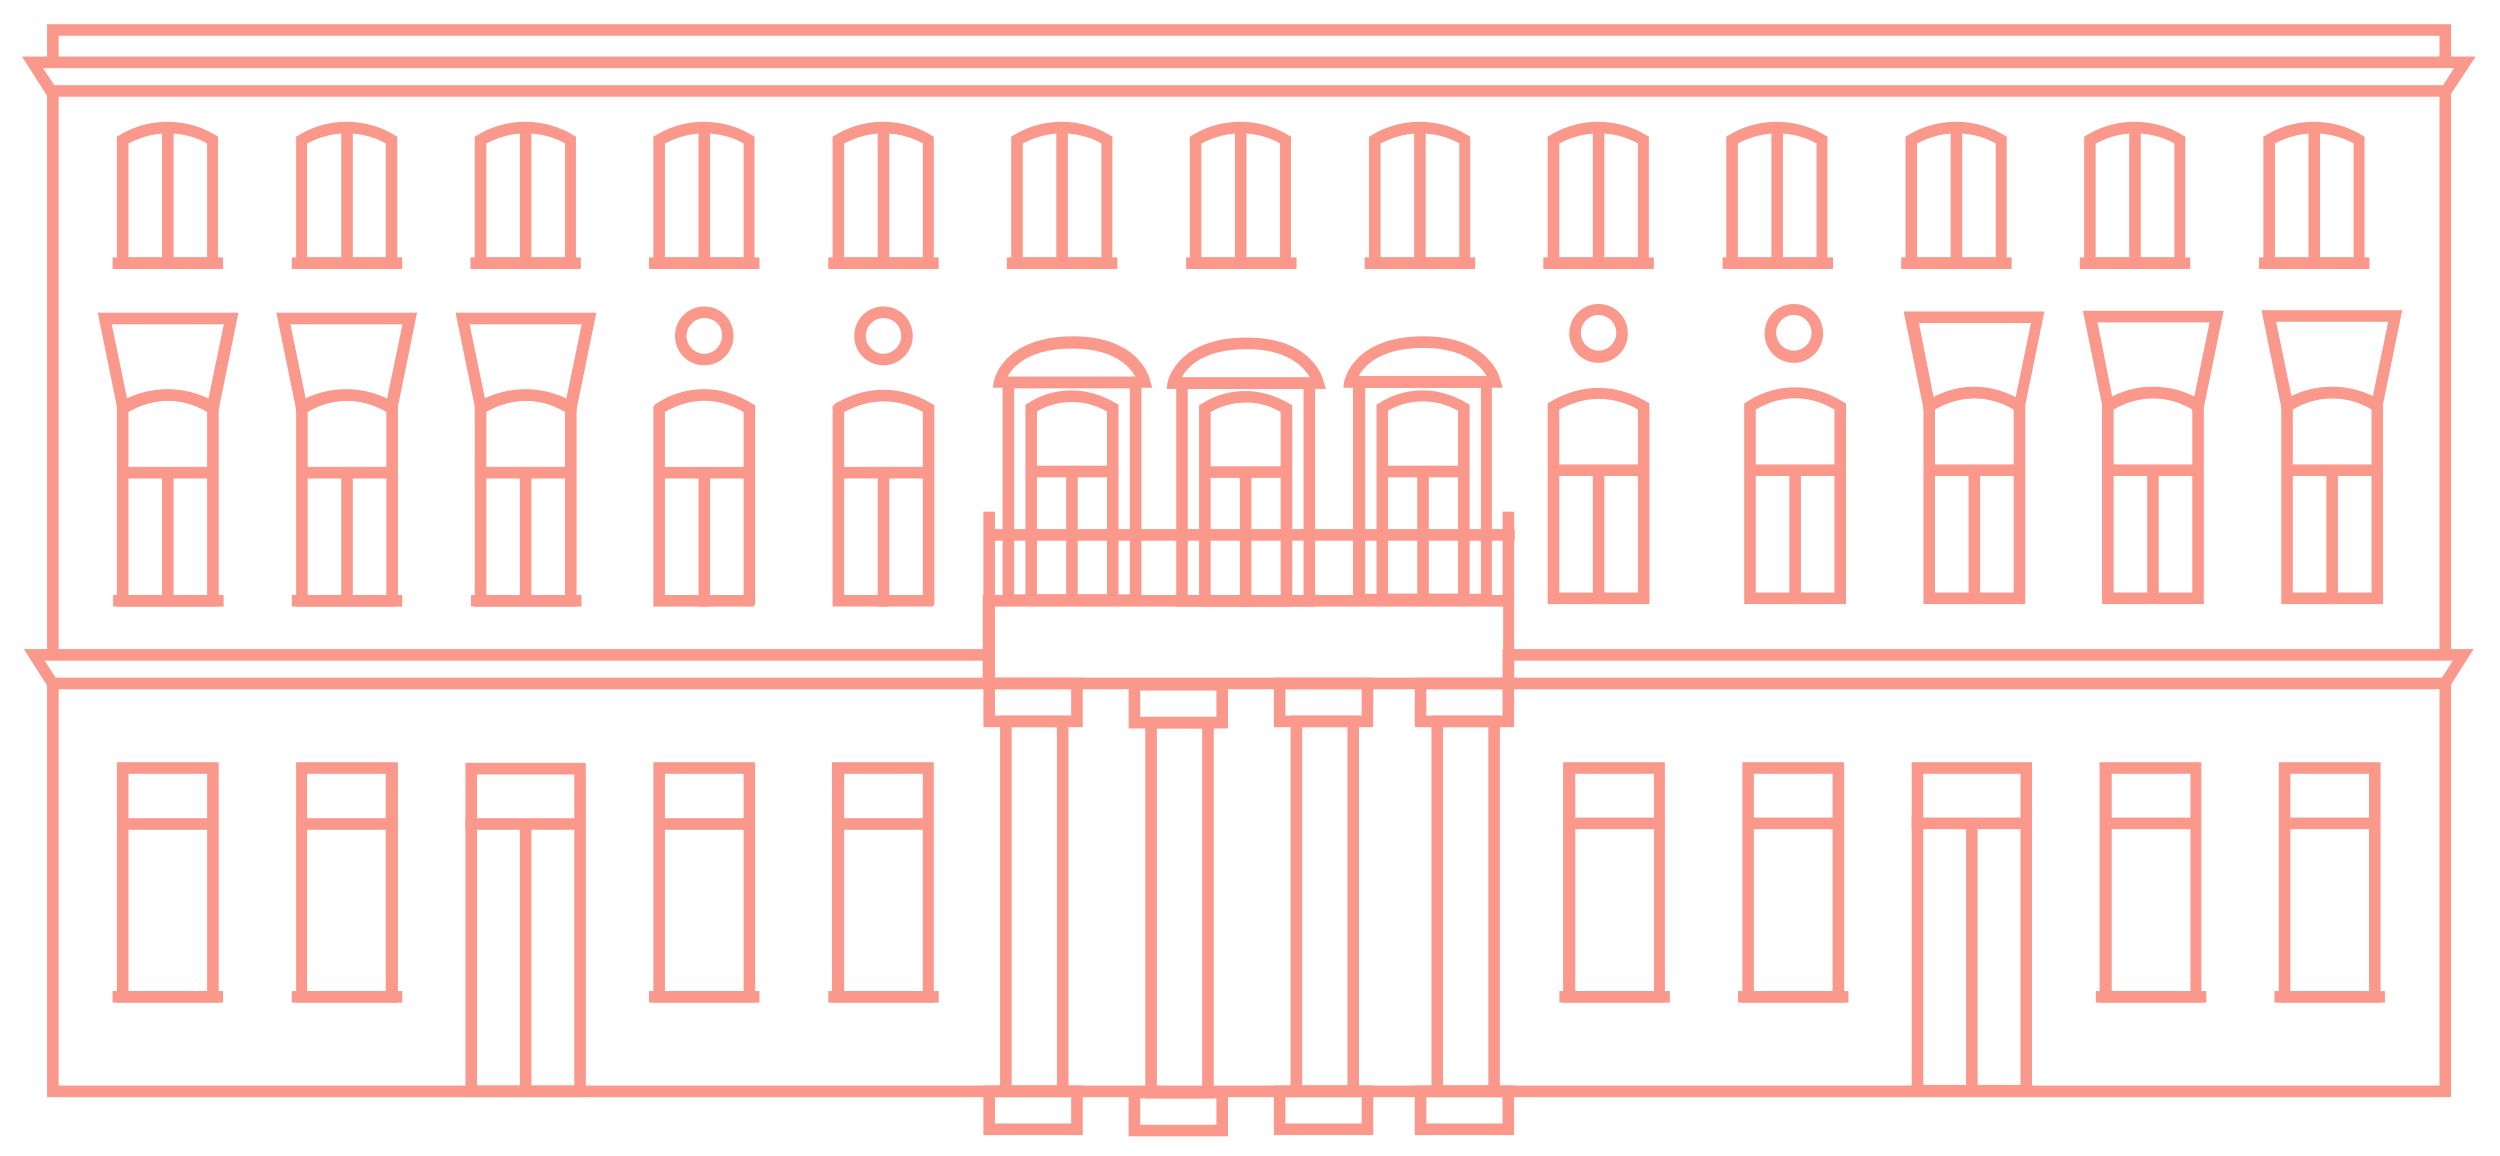 <?xml version="1.0" encoding="UTF-8"?> <svg xmlns="http://www.w3.org/2000/svg" width="93" height="43" viewBox="0 0 93 43" fill="none"> <path d="M68.502 37.248H68.552V37.198V28.455V28.405H68.502H64.915H64.865V28.455V37.198V37.248H64.915H68.502ZM68.222 36.917H65.195V28.736H68.222V36.917Z" fill="#FA988C" stroke="#FA988C" stroke-width="0.1"></path> <path d="M91.079 40.764H91.129V40.714V25.379V25.329H91.079H90.85H90.8V25.379V40.432H2.131V25.425V25.375H2.081H1.851H1.801V25.425V40.714V40.764H1.851H91.079Z" fill="#FA988C" stroke="#FA988C" stroke-width="0.1"></path> <path d="M91.079 2.368H91.129V2.318V1V0.95H91.079H1.851H1.801V1V2.318V2.368H1.851H2.081H2.131V2.318V1.281H90.8V2.318V2.368H90.85H91.079Z" fill="#FA988C" stroke="#FA988C" stroke-width="0.1"></path> <path d="M90.85 3.333H90.8V3.383V24.362V24.412H90.85H91.079H91.129V24.362V3.383V3.333H91.079H90.85Z" fill="#FA988C" stroke="#FA988C" stroke-width="0.1"></path> <path d="M1.851 3.333H1.801V3.383V24.385V24.435H1.851H2.081H2.131V24.385V3.383V3.333H2.081H1.851Z" fill="#FA988C" stroke="#FA988C" stroke-width="0.1"></path> <path d="M39.648 40.764H39.698V40.714V26.72V26.67H39.648H37.303H37.253V26.72V40.714V40.764H37.303H39.648ZM39.368 40.432H37.583V27.002H39.368V40.432Z" fill="#FA988C" stroke="#FA988C" stroke-width="0.1"></path> <path d="M40.177 27.001H40.227V26.951V25.309V25.259H40.177H36.682H36.632V25.309V26.951V27.001H36.682H40.177ZM39.897 26.67H36.962V25.59H39.897V26.67Z" fill="#FA988C" stroke="#FA988C" stroke-width="0.1"></path> <path d="M40.177 42.175H40.227V42.125V40.482V40.432H40.177H36.682H36.632V40.482V42.125V42.175H36.682H40.177ZM39.897 41.843H36.962V40.764H39.897V41.843Z" fill="#FA988C" stroke="#FA988C" stroke-width="0.1"></path> <path d="M45.051 40.81H45.101V40.76V26.767V26.717H45.051H42.706H42.656V26.767V40.76V40.81H42.706H45.051ZM44.771 40.479H42.986V27.048H44.771V40.479Z" fill="#FA988C" stroke="#FA988C" stroke-width="0.1"></path> <path d="M45.58 27.048H45.63V26.998V25.355V25.305H45.58H42.086H42.036V25.355V26.998V27.048H42.086H45.58ZM45.3 26.716H42.366V25.637H45.3V26.716Z" fill="#FA988C" stroke="#FA988C" stroke-width="0.1"></path> <path d="M45.58 42.221H45.63V42.171V40.529V40.479H45.58H42.085H42.035V40.529V42.171V42.221H42.085H45.58ZM45.3 41.89H42.365V40.81H45.3V41.89Z" fill="#FA988C" stroke="#FA988C" stroke-width="0.1"></path> <path d="M50.454 40.764H50.504V40.714V26.72V26.67H50.454H48.109H48.059V26.72V40.714V40.764H48.109H50.454ZM50.174 40.432H48.389V27.002H50.174V40.432Z" fill="#FA988C" stroke="#FA988C" stroke-width="0.1"></path> <path d="M50.983 27.001H51.033V26.951V25.309V25.259H50.983H47.488H47.438V25.309V26.951V27.001H47.488H50.983ZM50.703 26.67H47.768V25.59H50.703V26.67Z" fill="#FA988C" stroke="#FA988C" stroke-width="0.1"></path> <path d="M50.983 42.175H51.033V42.125V40.482V40.432H50.983H47.488H47.438V40.482V42.125V42.175H47.488H50.983ZM50.703 41.843H47.768V40.764H50.703V41.843Z" fill="#FA988C" stroke="#FA988C" stroke-width="0.1"></path> <path d="M56.224 25.591H56.274V25.541V22.233V22.183H56.224H36.659H36.609V22.233V25.541V25.591H36.659H56.224ZM55.967 25.259H36.962V22.515H55.967V25.259Z" fill="#FA988C" stroke="#FA988C" stroke-width="0.1"></path> <path d="M36.682 19.084H36.632V19.134V22.349V22.399H36.682H36.912H36.962V22.349V19.134V19.084H36.912H36.682Z" fill="#FA988C" stroke="#FA988C" stroke-width="0.1"></path> <path d="M55.995 19.084H55.945V19.134V22.349V22.399H55.995H56.225H56.275V22.349V19.134V19.084H56.225H55.995Z" fill="#FA988C" stroke="#FA988C" stroke-width="0.1"></path> <path d="M36.912 19.732H36.862V19.782V20.013V20.063H36.912H56.247H56.297V20.013V19.782V19.732H56.247H36.912Z" fill="#FA988C" stroke="#FA988C" stroke-width="0.1"></path> <path d="M34.636 37.248H34.686V37.198V28.455V28.405H34.636H31.049H30.999V28.455V37.198V37.248H31.049H34.636ZM34.379 36.917H31.352V28.736H34.379V36.917Z" fill="#FA988C" stroke="#FA988C" stroke-width="0.1"></path> <path d="M31.827 12.496C31.827 13.078 32.286 13.54 32.866 13.54C33.422 13.54 33.904 13.079 33.904 12.496C33.904 11.913 33.445 11.451 32.866 11.451C32.286 11.451 31.827 11.913 31.827 12.496ZM32.157 12.496C32.157 12.107 32.48 11.782 32.866 11.782C33.252 11.782 33.574 12.084 33.574 12.496C33.574 12.885 33.252 13.209 32.866 13.209C32.48 13.209 32.157 12.885 32.157 12.496Z" fill="#FA988C" stroke="#FA988C" stroke-width="0.1"></path> <path d="M42.361 22.492H42.411V22.442V14.115V14.065H42.361H37.395H37.345V14.115V22.442V22.492H37.395H42.361ZM42.081 22.16H37.675V14.396H42.081V22.16Z" fill="#FA988C" stroke="#FA988C" stroke-width="0.1"></path> <path d="M42.729 14.373H42.799L42.777 14.307L42.733 14.174C42.732 14.165 42.73 14.155 42.727 14.144C42.724 14.128 42.718 14.107 42.711 14.082C42.695 14.032 42.671 13.965 42.634 13.888C42.56 13.732 42.436 13.533 42.236 13.336C41.834 12.941 41.131 12.561 39.924 12.561C38.661 12.561 37.94 12.941 37.533 13.336C37.33 13.533 37.206 13.732 37.131 13.887C37.094 13.965 37.069 14.031 37.052 14.081C37.044 14.106 37.038 14.126 37.034 14.141L37.028 14.16L37.027 14.166L37.026 14.168L37.026 14.168C37.026 14.168 37.026 14.168 37.026 14.168L37.026 14.168L37.024 14.176L37.001 14.315L36.992 14.373H37.05H42.729ZM42.327 14.065H37.401C37.481 13.884 37.651 13.622 37.987 13.393C38.368 13.134 38.967 12.916 39.901 12.916C40.789 12.916 41.365 13.139 41.738 13.401C42.063 13.63 42.236 13.89 42.327 14.065Z" fill="#FA988C" stroke="#FA988C" stroke-width="0.1"></path> <path d="M41.51 22.468H41.56V22.418V15.109V15.078L41.533 15.065L41.488 15.042C41.209 14.878 40.626 14.573 39.855 14.573C39.132 14.573 38.594 14.831 38.267 15.043L38.223 15.065L38.196 15.078V15.109V22.418V22.468H38.246H41.51ZM41.23 15.277V22.16H38.526V15.276C38.82 15.098 39.284 14.905 39.855 14.905H39.878C40.491 14.905 40.955 15.118 41.23 15.277Z" fill="#FA988C" stroke="#FA988C" stroke-width="0.1"></path> <path d="M38.36 17.373H38.31V17.423V17.654V17.704H38.36H41.395H41.445V17.654V17.423V17.373H41.395H38.36Z" fill="#FA988C" stroke="#FA988C" stroke-width="0.1"></path> <path d="M39.763 17.512H39.712V17.561V22.442V22.492H39.763H39.992H40.042V22.442V17.561V17.512H39.992H39.763Z" fill="#FA988C" stroke="#FA988C" stroke-width="0.1"></path> <path d="M48.822 22.515H48.871V22.465V14.138V14.088H48.822H43.855H43.806V14.138V22.465V22.515H43.855H48.822ZM48.542 22.183H44.135V14.419H48.542V22.183Z" fill="#FA988C" stroke="#FA988C" stroke-width="0.1"></path> <path d="M49.19 14.419H49.259L49.237 14.353L49.193 14.22C49.192 14.211 49.19 14.201 49.188 14.19C49.184 14.174 49.179 14.153 49.171 14.128C49.155 14.078 49.131 14.011 49.094 13.934C49.02 13.778 48.896 13.579 48.696 13.382C48.294 12.987 47.592 12.607 46.385 12.607C45.121 12.607 44.401 12.987 43.993 13.382C43.79 13.579 43.666 13.778 43.591 13.933C43.554 14.011 43.529 14.077 43.513 14.127C43.504 14.152 43.498 14.172 43.494 14.187L43.489 14.206L43.487 14.212L43.486 14.214L43.486 14.214C43.486 14.214 43.486 14.214 43.486 14.214L43.486 14.214L43.484 14.222L43.461 14.361L43.452 14.419H43.511H49.19ZM48.81 14.088H43.884C43.965 13.907 44.134 13.644 44.47 13.416C44.851 13.156 45.45 12.938 46.385 12.938C47.273 12.938 47.848 13.162 48.221 13.424C48.546 13.652 48.719 13.913 48.81 14.088Z" fill="#FA988C" stroke="#FA988C" stroke-width="0.1"></path> <path d="M47.971 22.514H48.02V22.464V15.132V15.101L47.993 15.088L47.949 15.065C47.669 14.902 47.086 14.597 46.338 14.597H46.315C45.592 14.597 45.054 14.854 44.727 15.066L44.683 15.088L44.656 15.101V15.132V22.464V22.514H44.706H47.971ZM46.315 14.928L46.317 14.928C46.95 14.906 47.414 15.139 47.691 15.3V22.183H44.986V15.299C45.28 15.121 45.745 14.928 46.315 14.928Z" fill="#FA988C" stroke="#FA988C" stroke-width="0.1"></path> <path d="M44.82 17.396H44.77V17.446V17.677V17.727H44.82H47.855H47.905V17.677V17.446V17.396H47.855H44.82Z" fill="#FA988C" stroke="#FA988C" stroke-width="0.1"></path> <path d="M46.223 17.534H46.173V17.584V22.465V22.515H46.223H46.453H46.503V22.465V17.584V17.534H46.453H46.223Z" fill="#FA988C" stroke="#FA988C" stroke-width="0.1"></path> <path d="M55.398 22.469H55.448V22.419V14.092V14.043H55.398H50.432H50.382V14.092V22.419V22.469H50.432H55.398ZM55.141 22.138H50.735V14.374H55.141V22.138Z" fill="#FA988C" stroke="#FA988C" stroke-width="0.1"></path> <path d="M55.765 14.373H55.834L55.813 14.307L55.769 14.174C55.768 14.165 55.766 14.155 55.763 14.144C55.76 14.128 55.754 14.107 55.747 14.082C55.731 14.032 55.706 13.965 55.67 13.888C55.596 13.732 55.472 13.533 55.272 13.336C54.87 12.941 54.167 12.561 52.96 12.561C51.697 12.561 50.976 12.941 50.569 13.336C50.366 13.533 50.242 13.732 50.167 13.887C50.13 13.965 50.105 14.031 50.088 14.081C50.08 14.106 50.074 14.126 50.07 14.141L50.064 14.16L50.063 14.166L50.062 14.168L50.062 14.168C50.062 14.168 50.062 14.168 50.062 14.168L50.061 14.168L50.06 14.176L50.037 14.315L50.028 14.373H50.086H55.765ZM55.386 14.042H50.461C50.542 13.868 50.707 13.607 51.037 13.378C51.416 13.116 52.014 12.893 52.96 12.893C53.848 12.893 54.424 13.116 54.797 13.378C55.122 13.607 55.295 13.867 55.386 14.042Z" fill="#FA988C" stroke="#FA988C" stroke-width="0.1"></path> <path d="M54.57 22.468H54.62V22.418V15.109V15.078L54.593 15.065L54.548 15.042C54.269 14.879 53.686 14.573 52.938 14.573H52.915C52.192 14.573 51.654 14.831 51.327 15.043L51.283 15.065L51.256 15.078V15.109V22.418V22.468H51.306H54.57ZM54.291 15.254V22.137H51.586V15.252C51.839 15.095 52.303 14.882 52.915 14.882H52.938C53.551 14.882 54.015 15.095 54.291 15.254Z" fill="#FA988C" stroke="#FA988C" stroke-width="0.1"></path> <path d="M51.42 17.373H51.37V17.423V17.654V17.704H51.42H54.455H54.505V17.654V17.423V17.373H54.455H51.42Z" fill="#FA988C" stroke="#FA988C" stroke-width="0.1"></path> <path d="M52.823 17.488H52.773V17.538V22.418V22.468H52.823H53.053H53.103V22.418V17.538V17.488H53.053H52.823Z" fill="#FA988C" stroke="#FA988C" stroke-width="0.1"></path> <path d="M31.096 30.487H31.046V30.537V30.768V30.818H31.096H34.544H34.594V30.768V30.537V30.487H34.544H31.096Z" fill="#FA988C" stroke="#FA988C" stroke-width="0.1"></path> <path d="M55.696 40.764H55.746V40.714V26.72V26.67H55.696H53.351H53.301V26.72V40.714V40.764H53.351H55.696ZM55.416 40.432H53.63V27.002H55.416V40.432Z" fill="#FA988C" stroke="#FA988C" stroke-width="0.1"></path> <path d="M56.224 27.001H56.274V26.951V25.309V25.259H56.224H52.73H52.68V25.309V26.951V27.001H52.73H56.224ZM55.944 26.67H53.01V25.59H55.944V26.67Z" fill="#FA988C" stroke="#FA988C" stroke-width="0.1"></path> <path d="M56.224 42.175H56.274V42.125V40.482V40.432H56.224H52.73H52.68V40.482V42.125V42.175H52.73H56.224ZM55.944 41.843H53.01V40.764H55.944V41.843Z" fill="#FA988C" stroke="#FA988C" stroke-width="0.1"></path> <path d="M31.023 22.464V22.514H31.073H34.659V22.464H34.709V15.132V15.101L34.682 15.087L34.638 15.065C34.334 14.877 33.705 14.55 32.866 14.55C32.025 14.55 31.395 14.879 31.092 15.066L31.092 15.065L31.083 15.073L31.037 15.12L31.023 15.134V15.155V22.464ZM34.38 15.299V22.183H31.353V15.3C31.655 15.138 32.186 14.881 32.866 14.881C33.548 14.881 34.081 15.118 34.38 15.299Z" fill="#FA988C" stroke="#FA988C" stroke-width="0.1"></path> <path d="M31.187 17.418H31.137V17.468V17.699V17.749H31.187H34.544H34.594V17.699V17.468V17.418H34.544H31.187Z" fill="#FA988C" stroke="#FA988C" stroke-width="0.1"></path> <path d="M32.751 17.533H32.701V17.583V22.464V22.514H32.751H32.981H33.031V22.464V17.583V17.533H32.981H32.751Z" fill="#FA988C" stroke="#FA988C" stroke-width="0.1"></path> <path d="M27.991 37.248H28.041V37.198V28.455V28.405H27.991H24.405H24.355V28.455V37.198V37.248H24.405H27.991ZM27.712 36.917H24.685V28.736H27.712V36.917Z" fill="#FA988C" stroke="#FA988C" stroke-width="0.1"></path> <path d="M24.428 30.487H24.378V30.537V30.768V30.818H24.428H27.876H27.926V30.768V30.537V30.487H27.876H24.428Z" fill="#FA988C" stroke="#FA988C" stroke-width="0.1"></path> <path d="M26.907 12.493L26.907 12.493V12.496C26.907 12.885 26.584 13.209 26.198 13.209C25.812 13.209 25.489 12.885 25.489 12.496C25.489 12.107 25.812 11.783 26.198 11.783C26.61 11.783 26.928 12.085 26.907 12.493ZM25.16 12.496C25.16 13.078 25.618 13.54 26.198 13.54C26.778 13.54 27.237 13.078 27.237 12.496C27.237 11.913 26.778 11.451 26.198 11.451C25.618 11.451 25.16 11.913 25.16 12.496Z" fill="#FA988C" stroke="#FA988C" stroke-width="0.1"></path> <path d="M24.355 22.465V22.515H24.405H27.991V22.465H28.041V15.133V15.102L28.014 15.088L27.97 15.066C27.668 14.879 27.038 14.527 26.198 14.527C25.357 14.527 24.727 14.856 24.422 15.068L24.422 15.068L24.415 15.074L24.369 15.12L24.355 15.135V15.156V22.465ZM27.712 15.299V22.183H24.685V15.299C24.984 15.117 25.517 14.859 26.198 14.859C26.88 14.859 27.412 15.117 27.712 15.299Z" fill="#FA988C" stroke="#FA988C" stroke-width="0.1"></path> <path d="M24.52 17.419H24.47V17.469V17.7V17.75H24.52H27.877H27.927V17.7V17.469V17.419H27.877H24.52Z" fill="#FA988C" stroke="#FA988C" stroke-width="0.1"></path> <path d="M26.084 17.535H26.034V17.584V22.465V22.515H26.084H26.313H26.363V22.465V17.584V17.535H26.313H26.084Z" fill="#FA988C" stroke="#FA988C" stroke-width="0.1"></path> <path d="M21.692 40.764H21.742V40.714V28.478V28.428H21.692H17.416H17.366V28.478V40.714V40.764H17.416H21.692ZM21.412 40.433H17.696V28.76H21.412V40.433Z" fill="#FA988C" stroke="#FA988C" stroke-width="0.1"></path> <path d="M17.416 30.487H17.366V30.537V30.768V30.818H17.416H21.669H21.719V30.768V30.537V30.487H21.669H17.416Z" fill="#FA988C" stroke="#FA988C" stroke-width="0.1"></path> <path d="M11.066 37.198V37.248H11.116H14.679H14.702H14.752V37.198V28.455V28.405H14.702H11.116H11.066V28.455V37.198ZM14.399 36.917H11.373V28.736H14.399V36.917Z" fill="#FA988C" stroke="#FA988C" stroke-width="0.1"></path> <path d="M11.139 30.487H11.089V30.537V30.768V30.818H11.139H14.587H14.637V30.768V30.537V30.487H14.587H11.139Z" fill="#FA988C" stroke="#FA988C" stroke-width="0.1"></path> <path d="M8.035 37.248H8.085V37.198V28.455V28.405H8.035H4.449H4.399V28.455V37.198V37.248H4.449H8.035ZM7.755 36.917H4.729V28.736H7.755V36.917Z" fill="#FA988C" stroke="#FA988C" stroke-width="0.1"></path> <path d="M4.472 30.487H4.422V30.537V30.768V30.818H4.472H7.92H7.97V30.768V30.537V30.487H7.92H4.472Z" fill="#FA988C" stroke="#FA988C" stroke-width="0.1"></path> <path d="M4.399 9.905V9.955H4.449H7.962H8.012H8.035V9.905H8.062V5.14V5.109L8.035 5.095L7.991 5.073C7.617 4.838 7.01 4.581 6.219 4.581C5.45 4.581 4.844 4.838 4.47 5.073L4.426 5.095L4.399 5.109V5.14V9.905ZM7.755 5.307V9.623H4.729V5.309C5.07 5.128 5.581 4.912 6.242 4.912C6.905 4.912 7.417 5.108 7.755 5.307Z" fill="#FA988C" stroke="#FA988C" stroke-width="0.1"></path> <path d="M6.127 4.697H6.077V4.747V9.812V9.862H6.127H6.357H6.407V9.812V4.747V4.697H6.357H6.127Z" fill="#FA988C" stroke="#FA988C" stroke-width="0.1"></path> <path d="M4.288 9.624H4.238V9.674V9.905V9.955H4.288H8.196H8.246V9.905V9.674V9.624H8.196H4.288Z" fill="#FA988C" stroke="#FA988C" stroke-width="0.1"></path> <path d="M4.399 22.465V22.515H4.449H8.035V22.465H8.085V15.155V15.125L8.058 15.111L8.014 15.089C7.712 14.902 7.082 14.55 6.242 14.55C5.404 14.55 4.775 14.877 4.469 15.089L4.426 15.111L4.399 15.125V15.155V22.465ZM7.755 15.299V22.183H4.729V15.299C5.028 15.117 5.561 14.858 6.242 14.858C6.923 14.858 7.456 15.117 7.755 15.299Z" fill="#FA988C" stroke="#FA988C" stroke-width="0.1"></path> <path d="M4.563 17.418H4.513V17.468V17.7V17.75H4.563H7.92H7.97V17.7V17.468V17.418H7.92H4.563Z" fill="#FA988C" stroke="#FA988C" stroke-width="0.1"></path> <path d="M6.127 17.534H6.077V17.584V22.349V22.399H6.127H6.357H6.407V22.349V17.584V17.534H6.357H6.127Z" fill="#FA988C" stroke="#FA988C" stroke-width="0.1"></path> <path d="M7.984 15.382L8.046 15.424L8.061 15.35L8.797 11.742L8.809 11.682H8.748H3.759H3.697L3.71 11.742L4.445 15.35L4.459 15.418L4.519 15.384L4.68 15.291C4.997 15.109 5.564 14.858 6.265 14.858C6.966 14.858 7.508 15.086 7.847 15.29L7.984 15.382ZM8.387 12.014L7.792 14.897C7.423 14.718 6.906 14.527 6.242 14.527C5.601 14.527 5.064 14.696 4.69 14.894L4.096 12.014H8.387Z" fill="#FA988C" stroke="#FA988C" stroke-width="0.1"></path> <path d="M4.31 22.183H4.26V22.233V22.464V22.514H4.31H8.219H8.269V22.464V22.233V22.183H8.219H4.31Z" fill="#FA988C" stroke="#FA988C" stroke-width="0.1"></path> <path d="M11.066 22.465V22.515H11.116H14.702V22.465H14.752V15.155V15.125L14.725 15.111L14.681 15.089C14.378 14.902 13.749 14.55 12.909 14.55C12.071 14.55 11.442 14.877 11.136 15.089L11.093 15.111L11.066 15.125V15.155V22.465ZM14.422 15.299V22.183H11.395V15.299C11.695 15.117 12.227 14.858 12.909 14.858C13.59 14.858 14.123 15.117 14.422 15.299Z" fill="#FA988C" stroke="#FA988C" stroke-width="0.1"></path> <path d="M11.23 17.418H11.18V17.468V17.7V17.75H11.23H14.587H14.637V17.7V17.468V17.418H14.587H11.23Z" fill="#FA988C" stroke="#FA988C" stroke-width="0.1"></path> <path d="M12.794 17.534H12.744V17.584V22.349V22.399H12.794H13.024H13.074V22.349V17.584V17.534H13.024H12.794Z" fill="#FA988C" stroke="#FA988C" stroke-width="0.1"></path> <path d="M14.629 15.382L14.691 15.424L14.706 15.35L15.441 11.742L15.454 11.682H15.392H10.403H10.342L10.354 11.742L11.09 15.35L11.104 15.418L11.164 15.384L11.325 15.291C11.642 15.109 12.208 14.858 12.909 14.858C13.61 14.858 14.153 15.086 14.492 15.29L14.629 15.382ZM15.032 12.014L14.437 14.897C14.068 14.718 13.551 14.527 12.886 14.527C12.246 14.527 11.709 14.696 11.335 14.894L10.741 12.014H15.032Z" fill="#FA988C" stroke="#FA988C" stroke-width="0.1"></path> <path d="M10.955 22.183H10.905V22.233V22.464V22.514H10.955H14.863H14.913V22.464V22.233V22.183H14.863H10.955Z" fill="#FA988C" stroke="#FA988C" stroke-width="0.1"></path> <path d="M21.348 22.515H21.398V22.465V15.155V15.125L21.37 15.111L21.326 15.089C21.024 14.902 20.394 14.55 19.554 14.55C18.716 14.55 18.087 14.877 17.781 15.089L17.738 15.111L17.711 15.125V15.155V22.465V22.515H17.761H21.348ZM21.068 15.299V22.183H18.041V15.299C18.341 15.117 18.873 14.858 19.554 14.858C20.236 14.858 20.768 15.117 21.068 15.299Z" fill="#FA988C" stroke="#FA988C" stroke-width="0.1"></path> <path d="M17.875 17.418H17.826V17.468V17.7V17.75H17.875H21.232H21.282V17.7V17.468V17.418H21.232H17.875Z" fill="#FA988C" stroke="#FA988C" stroke-width="0.1"></path> <path d="M19.439 17.534H19.39V17.584V22.349V22.399H19.439H19.669H19.719V22.349V17.584V17.534H19.669H19.439Z" fill="#FA988C" stroke="#FA988C" stroke-width="0.1"></path> <path d="M21.297 15.382L21.358 15.424L21.373 15.35L22.109 11.742L22.121 11.682H22.06H17.071H17.01L17.022 11.742L17.758 15.35L17.772 15.418L17.832 15.384L17.993 15.291C18.31 15.109 18.876 14.858 19.577 14.858C20.278 14.858 20.821 15.086 21.16 15.29L21.297 15.382ZM21.7 12.014L21.105 14.897C20.736 14.718 20.218 14.527 19.554 14.527C18.913 14.527 18.377 14.696 18.003 14.894L17.408 12.014H21.7Z" fill="#FA988C" stroke="#FA988C" stroke-width="0.1"></path> <path d="M17.623 22.183H17.573V22.233V22.464V22.514H17.623H21.532H21.581V22.464V22.233V22.183H21.532H17.623Z" fill="#FA988C" stroke="#FA988C" stroke-width="0.1"></path> <path d="M11.066 9.905V9.955H11.116H14.679V9.905H14.729V5.14V5.109L14.702 5.095L14.658 5.073C14.284 4.838 13.677 4.581 12.886 4.581C12.117 4.581 11.511 4.838 11.137 5.073L11.093 5.095L11.066 5.109V5.14V9.905ZM14.399 5.307V9.623H11.373V5.309C11.714 5.128 12.225 4.912 12.886 4.912C13.549 4.912 14.061 5.108 14.399 5.307Z" fill="#FA988C" stroke="#FA988C" stroke-width="0.1"></path> <path d="M12.794 4.697H12.744V4.747V9.812V9.862H12.794H13.024H13.074V9.812V4.747V4.697H13.024H12.794Z" fill="#FA988C" stroke="#FA988C" stroke-width="0.1"></path> <path d="M10.955 9.624H10.905V9.674V9.905V9.955H10.955H14.863H14.913V9.905V9.674V9.624H14.863H10.955Z" fill="#FA988C" stroke="#FA988C" stroke-width="0.1"></path> <path d="M17.71 9.905V9.955H17.761H21.274H21.324H21.347V9.905H21.374V5.14V5.109L21.347 5.095L21.303 5.073C20.928 4.838 20.322 4.581 19.531 4.581C18.762 4.581 18.156 4.838 17.782 5.073L17.738 5.095L17.71 5.109V5.14V9.905ZM21.067 5.307V9.623H18.04V5.309C18.382 5.128 18.893 4.912 19.554 4.912C20.217 4.912 20.729 5.108 21.067 5.307Z" fill="#FA988C" stroke="#FA988C" stroke-width="0.1"></path> <path d="M19.439 4.697H19.389V4.747V9.812V9.862H19.439H19.669H19.719V9.812V4.747V4.697H19.669H19.439Z" fill="#FA988C" stroke="#FA988C" stroke-width="0.1"></path> <path d="M17.6 9.624H17.55V9.674V9.905V9.955H17.6H21.508H21.558V9.905V9.674V9.624H21.508H17.6Z" fill="#FA988C" stroke="#FA988C" stroke-width="0.1"></path> <path d="M24.355 9.905V9.955H24.405H27.918H27.968H27.991V9.905H28.018V5.14V5.109L27.991 5.095L27.947 5.073C27.573 4.838 26.966 4.581 26.175 4.581C25.407 4.581 24.8 4.838 24.426 5.073L24.382 5.095L24.355 5.109V5.14V9.905ZM27.712 5.307V9.623H24.685V5.309C25.026 5.128 25.537 4.912 26.198 4.912C26.861 4.912 27.373 5.108 27.712 5.307Z" fill="#FA988C" stroke="#FA988C" stroke-width="0.1"></path> <path d="M26.083 4.697H26.033V4.747V9.812V9.862H26.083H26.313H26.363V9.812V4.747V4.697H26.313H26.083Z" fill="#FA988C" stroke="#FA988C" stroke-width="0.1"></path> <path d="M24.244 9.624H24.194V9.674V9.905V9.955H24.244H28.153H28.203V9.905V9.674V9.624H28.153H24.244Z" fill="#FA988C" stroke="#FA988C" stroke-width="0.1"></path> <path d="M31.023 9.905V9.955H31.073H34.586H34.636H34.659V9.905H34.686V5.14V5.109L34.659 5.095L34.615 5.073C34.24 4.838 33.634 4.581 32.843 4.581C32.075 4.581 31.468 4.838 31.094 5.073L31.05 5.095L31.023 5.109V5.14V9.905ZM34.38 5.307V9.623H31.353V5.309C31.694 5.128 32.205 4.912 32.866 4.912C33.507 4.912 34.04 5.108 34.38 5.307Z" fill="#FA988C" stroke="#FA988C" stroke-width="0.1"></path> <path d="M32.75 4.697H32.7V4.747V9.812V9.862H32.75H32.98H33.03V9.812V4.747V4.697H32.98H32.75Z" fill="#FA988C" stroke="#FA988C" stroke-width="0.1"></path> <path d="M30.911 9.624H30.861V9.674V9.905V9.955H30.911H34.82H34.87V9.905V9.674V9.624H34.82H30.911Z" fill="#FA988C" stroke="#FA988C" stroke-width="0.1"></path> <path d="M37.667 9.905V9.955H37.717H41.23H41.28H41.303V9.905H41.33V5.14V5.109L41.303 5.095L41.259 5.073C40.884 4.838 40.278 4.581 39.487 4.581C38.718 4.581 38.112 4.838 37.738 5.073L37.694 5.095L37.667 5.109V5.14V9.905ZM41.023 5.307V9.623H37.996V5.309C38.338 5.128 38.849 4.912 39.51 4.912C40.173 4.912 40.685 5.108 41.023 5.307Z" fill="#FA988C" stroke="#FA988C" stroke-width="0.1"></path> <path d="M39.395 4.697H39.345V4.747V9.812V9.862H39.395H39.625H39.675V9.812V4.747V4.697H39.625H39.395Z" fill="#FA988C" stroke="#FA988C" stroke-width="0.1"></path> <path d="M37.556 9.624H37.506V9.674V9.905V9.955H37.556H41.465H41.515V9.905V9.674V9.624H41.465H37.556Z" fill="#FA988C" stroke="#FA988C" stroke-width="0.1"></path> <path d="M44.311 9.905V9.955H44.361H47.874H47.925H47.947V9.905H47.974V5.14V5.109L47.947 5.095L47.903 5.073C47.529 4.838 46.922 4.581 46.131 4.581C45.363 4.581 44.757 4.838 44.382 5.073L44.338 5.095L44.311 5.109V5.14V9.905ZM47.667 5.307V9.623H44.641V5.309C44.982 5.128 45.493 4.912 46.154 4.912C46.818 4.912 47.329 5.108 47.667 5.307Z" fill="#FA988C" stroke="#FA988C" stroke-width="0.1"></path> <path d="M46.039 4.697H45.989V4.747V9.812V9.862H46.039H46.269H46.319V9.812V4.747V4.697H46.269H46.039Z" fill="#FA988C" stroke="#FA988C" stroke-width="0.1"></path> <path d="M44.223 9.624H44.173V9.674V9.905V9.955H44.223H48.132H48.182V9.905V9.674V9.624H48.132H44.223Z" fill="#FA988C" stroke="#FA988C" stroke-width="0.1"></path> <path d="M50.979 9.905V9.955H51.029H54.542H54.592H54.615V9.905H54.642V5.14V5.109L54.615 5.095L54.571 5.073C54.197 4.838 53.59 4.581 52.799 4.581C52.031 4.581 51.425 4.838 51.05 5.073L51.006 5.095L50.979 5.109V5.14V9.905ZM54.336 5.307V9.623H51.309V5.309C51.65 5.128 52.161 4.912 52.822 4.912C53.486 4.912 53.997 5.108 54.336 5.307Z" fill="#FA988C" stroke="#FA988C" stroke-width="0.1"></path> <path d="M52.706 4.697H52.656V4.747V9.812V9.862H52.706H52.936H52.986V9.812V4.747V4.697H52.936H52.706Z" fill="#FA988C" stroke="#FA988C" stroke-width="0.1"></path> <path d="M50.867 9.624H50.817V9.674V9.905V9.955H50.867H54.776H54.826V9.905V9.674V9.624H54.776H50.867Z" fill="#FA988C" stroke="#FA988C" stroke-width="0.1"></path> <path d="M57.623 9.905V9.955H57.673H61.187H61.237H61.26V9.905H61.287V5.14V5.109L61.259 5.095L61.215 5.073C60.841 4.838 60.235 4.581 59.443 4.581C58.675 4.581 58.069 4.838 57.694 5.073L57.651 5.095L57.623 5.109V5.14V9.905ZM60.98 5.307V9.623H57.953V5.309C58.294 5.128 58.806 4.912 59.466 4.912C60.13 4.912 60.641 5.108 60.98 5.307Z" fill="#FA988C" stroke="#FA988C" stroke-width="0.1"></path> <path d="M59.352 4.697H59.302V4.747V9.812V9.862H59.352H59.581H59.632V9.812V4.747V4.697H59.581H59.352Z" fill="#FA988C" stroke="#FA988C" stroke-width="0.1"></path> <path d="M57.512 9.624H57.462V9.674V9.905V9.955H57.512H61.421H61.471V9.905V9.674V9.624H61.421H57.512Z" fill="#FA988C" stroke="#FA988C" stroke-width="0.1"></path> <path d="M64.267 9.905V9.955H64.317H67.831H67.881H67.904V9.905H67.931V5.14V5.109L67.903 5.095L67.86 5.073C67.485 4.838 66.879 4.581 66.088 4.581C65.319 4.581 64.713 4.838 64.339 5.073L64.295 5.095L64.267 5.109V5.14V9.905ZM67.624 5.307V9.623H64.597V5.309C64.939 5.128 65.45 4.912 66.111 4.912C66.774 4.912 67.285 5.108 67.624 5.307Z" fill="#FA988C" stroke="#FA988C" stroke-width="0.1"></path> <path d="M65.996 4.697H65.946V4.747V9.812V9.862H65.996H66.226H66.276V9.812V4.747V4.697H66.226H65.996Z" fill="#FA988C" stroke="#FA988C" stroke-width="0.1"></path> <path d="M64.18 9.624H64.13V9.674V9.905V9.955H64.18H68.088H68.138V9.905V9.674V9.624H68.088H64.18Z" fill="#FA988C" stroke="#FA988C" stroke-width="0.1"></path> <path d="M70.935 9.905V9.955H70.985H74.499H74.549H74.572V9.905H74.599V5.14V5.109L74.571 5.095L74.527 5.073C74.153 4.838 73.546 4.581 72.755 4.581C71.987 4.581 71.38 4.838 71.006 5.073L70.962 5.095L70.935 5.109V5.14V9.905ZM74.292 5.307V9.623H71.265V5.309C71.606 5.128 72.117 4.912 72.778 4.912C73.442 4.912 73.953 5.108 74.292 5.307Z" fill="#FA988C" stroke="#FA988C" stroke-width="0.1"></path> <path d="M72.664 4.697H72.614V4.747V9.812V9.862H72.664H72.894H72.944V9.812V4.747V4.697H72.894H72.664Z" fill="#FA988C" stroke="#FA988C" stroke-width="0.1"></path> <path d="M70.824 9.624H70.774V9.674V9.905V9.955H70.824H74.733H74.782V9.905V9.674V9.624H74.733H70.824Z" fill="#FA988C" stroke="#FA988C" stroke-width="0.1"></path> <path d="M77.58 9.905V9.955H77.63H81.143H81.193H81.216V9.905H81.243V5.14V5.109L81.216 5.095L81.172 5.073C80.797 4.838 80.191 4.581 79.4 4.581C78.631 4.581 78.025 4.838 77.651 5.073L77.607 5.095L77.58 5.109V5.14V9.905ZM80.936 5.307V9.623H77.909V5.309C78.251 5.128 78.762 4.912 79.423 4.912C80.086 4.912 80.598 5.108 80.936 5.307Z" fill="#FA988C" stroke="#FA988C" stroke-width="0.1"></path> <path d="M79.308 4.697H79.258V4.747V9.812V9.862H79.308H79.537H79.588V9.812V4.747V4.697H79.537H79.308Z" fill="#FA988C" stroke="#FA988C" stroke-width="0.1"></path> <path d="M77.468 9.624H77.418V9.674V9.905V9.955H77.468H81.377H81.427V9.905V9.674V9.624H81.377H77.468Z" fill="#FA988C" stroke="#FA988C" stroke-width="0.1"></path> <path d="M84.247 9.905V9.955H84.297H87.811H87.861H87.883V9.905H87.91V5.14V5.109L87.883 5.095L87.839 5.073C87.465 4.838 86.859 4.581 86.067 4.581C85.299 4.581 84.692 4.838 84.318 5.073L84.274 5.095L84.247 5.109V5.14V9.905ZM87.604 5.307V9.623H84.577V5.309C84.918 5.128 85.429 4.912 86.09 4.912C86.731 4.912 87.264 5.108 87.604 5.307Z" fill="#FA988C" stroke="#FA988C" stroke-width="0.1"></path> <path d="M85.975 4.697H85.925V4.747V9.812V9.862H85.975H86.205H86.255V9.812V4.747V4.697H86.205H85.975Z" fill="#FA988C" stroke="#FA988C" stroke-width="0.1"></path> <path d="M84.136 9.624H84.086V9.674V9.905V9.955H84.136H88.044H88.094V9.905V9.674V9.624H88.044H84.136Z" fill="#FA988C" stroke="#FA988C" stroke-width="0.1"></path> <path d="M19.439 30.603H19.389V30.653V40.598V40.648H19.439H19.669H19.719V40.598V30.653V30.603H19.669H19.439Z" fill="#FA988C" stroke="#FA988C" stroke-width="0.1"></path> <path d="M1.855 25.568L1.87 25.591H1.897H36.913V25.541H36.962V24.246V24.196H36.913H1.069H0.978L1.027 24.273L1.855 25.568ZM36.61 24.527V25.26H2.039L1.574 24.527H36.61Z" fill="#FA988C" stroke="#FA988C" stroke-width="0.1"></path> <path d="M61.834 37.248H61.884V37.198V28.455V28.405H61.834H58.248H58.198V28.455V37.198V37.248H58.248H61.834ZM61.577 36.917H58.55V28.736H61.577V36.917Z" fill="#FA988C" stroke="#FA988C" stroke-width="0.1"></path> <path d="M58.362 30.463H58.312V30.513V30.745V30.795H58.362H61.811H61.861V30.745V30.513V30.463H61.811H58.362Z" fill="#FA988C" stroke="#FA988C" stroke-width="0.1"></path> <path d="M58.11 36.917H58.06V36.967V37.198V37.248H58.11H62.019H62.069V37.198V36.967V36.917H62.019H58.11Z" fill="#FA988C" stroke="#FA988C" stroke-width="0.1"></path> <path d="M64.754 36.917H64.704V36.967V37.198V37.248H64.754H68.663H68.713V37.198V36.967V36.917H68.663H64.754Z" fill="#FA988C" stroke="#FA988C" stroke-width="0.1"></path> <path d="M78.066 36.917H78.016V36.967V37.198V37.248H78.066H81.975H82.025V37.198V36.967V36.917H81.975H78.066Z" fill="#FA988C" stroke="#FA988C" stroke-width="0.1"></path> <path d="M84.71 36.917H84.66V36.967V37.198V37.248H84.71H88.619H88.669V37.198V36.967V36.917H88.619H84.71Z" fill="#FA988C" stroke="#FA988C" stroke-width="0.1"></path> <path d="M4.288 36.917H4.238V36.967V37.198V37.248H4.288H8.196H8.246V37.198V36.967V36.917H8.196H4.288Z" fill="#FA988C" stroke="#FA988C" stroke-width="0.1"></path> <path d="M10.955 36.917H10.905V36.967V37.198V37.248H10.955H14.864H14.914V37.198V36.967V36.917H14.864H10.955Z" fill="#FA988C" stroke="#FA988C" stroke-width="0.1"></path> <path d="M24.244 36.917H24.194V36.967V37.198V37.248H24.244H28.153H28.203V37.198V36.967V36.917H28.153H24.244Z" fill="#FA988C" stroke="#FA988C" stroke-width="0.1"></path> <path d="M30.912 36.917H30.862V36.967V37.198V37.248H30.912H34.82H34.87V37.198V36.967V36.917H34.82H30.912Z" fill="#FA988C" stroke="#FA988C" stroke-width="0.1"></path> <path d="M65.03 30.463H64.98V30.513V30.745V30.795H65.03H68.479H68.529V30.745V30.513V30.463H68.479H65.03Z" fill="#FA988C" stroke="#FA988C" stroke-width="0.1"></path> <path d="M75.491 40.74H75.541V40.691V28.455V28.405H75.491H71.215H71.165V28.455V40.691V40.74H71.215H75.491ZM75.212 40.409H71.495V28.736H75.212V40.409Z" fill="#FA988C" stroke="#FA988C" stroke-width="0.1"></path> <path d="M71.215 30.463H71.165V30.513V30.745V30.795H71.215H75.468H75.518V30.745V30.513V30.463H75.468H71.215Z" fill="#FA988C" stroke="#FA988C" stroke-width="0.1"></path> <path d="M81.791 37.248H81.841V37.198V28.455V28.405H81.791H78.204H78.154V28.455V37.198V37.248H78.204H81.791ZM81.534 36.917H78.507V28.736H81.534V36.917Z" fill="#FA988C" stroke="#FA988C" stroke-width="0.1"></path> <path d="M78.319 30.463H78.269V30.513V30.745V30.795H78.319H81.768H81.818V30.745V30.513V30.463H81.768H78.319Z" fill="#FA988C" stroke="#FA988C" stroke-width="0.1"></path> <path d="M88.458 37.248H88.508V37.198V28.455V28.405H88.458H84.872H84.822V28.455V37.198V37.248H84.872H88.458ZM88.178 36.917H85.152V28.736H88.178V36.917Z" fill="#FA988C" stroke="#FA988C" stroke-width="0.1"></path> <path d="M84.987 30.463H84.937V30.513V30.745V30.795H84.987H88.436H88.486V30.745V30.513V30.463H88.436H84.987Z" fill="#FA988C" stroke="#FA988C" stroke-width="0.1"></path> <path d="M73.238 30.579H73.188V30.629V40.575V40.625H73.238H73.468H73.518V40.575V30.629V30.579H73.468H73.238Z" fill="#FA988C" stroke="#FA988C" stroke-width="0.1"></path> <path d="M91.011 25.591H91.038L91.053 25.568L91.88 24.273L91.93 24.196H91.838H55.995H55.945V24.246V25.541V25.591H55.995H91.011ZM91.333 24.527L90.868 25.26H56.275V24.527H91.333Z" fill="#FA988C" stroke="#FA988C" stroke-width="0.1"></path> <path d="M91.056 3.548H91.083L91.098 3.526L91.949 2.23L91.999 2.153H91.907H1H0.909L0.958 2.23L1.786 3.525L1.8 3.548H1.828H91.056ZM91.379 2.484L90.914 3.217H1.992L1.507 2.484H91.379Z" fill="#FA988C" stroke="#FA988C" stroke-width="0.1"></path> <path d="M58.428 12.403C58.428 12.986 58.887 13.448 59.466 13.448C60.046 13.448 60.505 12.986 60.505 12.403C60.505 11.821 60.046 11.358 59.466 11.358C58.887 11.358 58.428 11.821 58.428 12.403ZM58.758 12.38C58.758 11.991 59.081 11.667 59.466 11.667C59.852 11.667 60.175 11.991 60.175 12.38C60.175 12.769 59.852 13.093 59.466 13.093C59.081 13.093 58.758 12.769 58.758 12.38Z" fill="#FA988C" stroke="#FA988C" stroke-width="0.1"></path> <path d="M61.26 22.422H61.31V22.372V15.063V15.032L61.282 15.019L61.238 14.996C60.935 14.809 60.305 14.481 59.466 14.481C58.627 14.481 57.998 14.809 57.695 14.996L57.651 15.019L57.623 15.032V15.063V22.372V22.422H57.673H61.26ZM60.98 15.207V22.091H57.953V15.209C58.255 15.046 58.787 14.789 59.466 14.789C60.149 14.789 60.681 15.027 60.98 15.207Z" fill="#FA988C" stroke="#FA988C" stroke-width="0.1"></path> <path d="M57.788 17.326H57.738V17.376V17.608V17.657H57.788H61.144H61.194V17.608V17.376V17.326H61.144H57.788Z" fill="#FA988C" stroke="#FA988C" stroke-width="0.1"></path> <path d="M59.352 17.442H59.302V17.491V22.372V22.422H59.352H59.581H59.632V22.372V17.491V17.442H59.581H59.352Z" fill="#FA988C" stroke="#FA988C" stroke-width="0.1"></path> <path d="M65.693 12.403C65.693 12.986 66.152 13.448 66.732 13.448C67.288 13.448 67.77 12.986 67.77 12.403C67.77 11.821 67.311 11.358 66.732 11.358C66.152 11.358 65.693 11.821 65.693 12.403ZM66.023 12.38C66.023 11.991 66.346 11.667 66.732 11.667C67.118 11.667 67.441 11.991 67.441 12.38C67.441 12.769 67.118 13.093 66.732 13.093C66.346 13.093 66.023 12.769 66.023 12.38Z" fill="#FA988C" stroke="#FA988C" stroke-width="0.1"></path> <path d="M68.571 22.422H68.621V22.372V15.063V15.033L68.594 15.019L68.549 14.997C68.247 14.81 67.618 14.458 66.778 14.458C65.94 14.458 65.311 14.785 65.005 14.997L64.962 15.019L64.934 15.033V15.063V22.372V22.422H64.984H68.571ZM68.291 15.207V22.091H65.264V15.207C65.564 15.025 66.096 14.767 66.778 14.767C67.481 14.767 67.992 15.025 68.291 15.207Z" fill="#FA988C" stroke="#FA988C" stroke-width="0.1"></path> <path d="M65.099 17.326H65.049V17.377V17.608V17.658H65.099H68.456H68.506V17.608V17.377V17.326H68.456H65.099Z" fill="#FA988C" stroke="#FA988C" stroke-width="0.1"></path> <path d="M66.663 17.442H66.613V17.492V22.372V22.422H66.663H66.893H66.943V22.372V17.492V17.442H66.893H66.663Z" fill="#FA988C" stroke="#FA988C" stroke-width="0.1"></path> <path d="M75.238 22.422H75.288V22.372V15.063V15.033L75.261 15.019L75.217 14.997C74.914 14.81 74.285 14.458 73.445 14.458C72.607 14.458 71.978 14.785 71.672 14.997L71.629 15.019L71.602 15.033V15.063V22.372V22.422H71.652H75.238ZM74.958 15.207V22.091H71.931V15.207C72.231 15.025 72.763 14.767 73.445 14.767C74.148 14.767 74.659 15.025 74.958 15.207Z" fill="#FA988C" stroke="#FA988C" stroke-width="0.1"></path> <path d="M71.767 17.326H71.717V17.377V17.608V17.658H71.767H75.123H75.173V17.608V17.377V17.326H75.123H71.767Z" fill="#FA988C" stroke="#FA988C" stroke-width="0.1"></path> <path d="M73.331 17.442H73.281V17.492V22.372V22.422H73.331H73.561H73.611V22.372V17.492V17.442H73.561H73.331Z" fill="#FA988C" stroke="#FA988C" stroke-width="0.1"></path> <path d="M81.882 22.422H81.932V22.372V15.063V15.033L81.905 15.019L81.861 14.997C81.558 14.81 80.929 14.458 80.089 14.458C79.251 14.458 78.622 14.785 78.316 14.997L78.273 15.019L78.246 15.033V15.063V22.372V22.422H78.296H81.882ZM81.602 15.207V22.091H78.576V15.207C78.875 15.025 79.408 14.767 80.089 14.767C80.793 14.767 81.304 15.025 81.602 15.207Z" fill="#FA988C" stroke="#FA988C" stroke-width="0.1"></path> <path d="M78.411 17.326H78.361V17.377V17.608V17.658H78.411H81.768H81.818V17.608V17.377V17.326H81.768H78.411Z" fill="#FA988C" stroke="#FA988C" stroke-width="0.1"></path> <path d="M79.974 17.442H79.924V17.492V22.372V22.422H79.974H80.204H80.254V22.372V17.492V17.442H80.204H79.974Z" fill="#FA988C" stroke="#FA988C" stroke-width="0.1"></path> <path d="M88.55 22.422H88.6V22.372V15.063V15.033L88.573 15.019L88.529 14.997C88.227 14.81 87.597 14.458 86.757 14.458C85.919 14.458 85.29 14.785 84.984 14.997L84.941 15.019L84.914 15.033V15.063V22.372V22.422H84.964H88.55ZM88.271 15.207V22.091H85.244V15.207C85.543 15.025 86.076 14.767 86.757 14.767C87.461 14.767 87.972 15.025 88.271 15.207Z" fill="#FA988C" stroke="#FA988C" stroke-width="0.1"></path> <path d="M85.078 17.326H85.028V17.377V17.608V17.658H85.078H88.435H88.485V17.608V17.377V17.326H88.435H85.078Z" fill="#FA988C" stroke="#FA988C" stroke-width="0.1"></path> <path d="M86.642 17.442H86.592V17.492V22.372V22.422H86.642H86.871H86.921V22.372V17.492V17.442H86.871H86.642Z" fill="#FA988C" stroke="#FA988C" stroke-width="0.1"></path> <path d="M71.626 15.304L71.64 15.372L71.7 15.337L71.861 15.245L71.861 15.245L71.864 15.243C72.135 15.061 72.7 14.766 73.445 14.766C74.191 14.766 74.756 15.061 75.027 15.243L75.165 15.336L75.227 15.377L75.242 15.304L75.977 11.696L75.99 11.636H75.928H70.939H70.878L70.89 11.696L71.626 15.304ZM75.614 11.967L75.019 14.849C74.668 14.666 74.13 14.434 73.445 14.434C72.763 14.434 72.227 14.663 71.894 14.847L71.322 11.967H75.614Z" fill="#FA988C" stroke="#FA988C" stroke-width="0.1"></path> <path d="M78.293 15.281L78.307 15.349L78.367 15.315L78.528 15.222L78.528 15.222L78.531 15.221C78.846 15.017 79.412 14.766 80.113 14.766C80.813 14.766 81.355 15.016 81.695 15.221L81.832 15.313L81.894 15.354L81.909 15.281L82.645 11.673L82.657 11.613H82.596H77.607H77.546L77.558 11.673L78.293 15.281ZM82.258 11.944L81.664 14.825C81.291 14.625 80.753 14.435 80.09 14.435C79.426 14.435 78.909 14.625 78.539 14.824L77.966 11.944H82.258Z" fill="#FA988C" stroke="#FA988C" stroke-width="0.1"></path> <path d="M84.937 15.258L84.951 15.326L85.011 15.291L85.172 15.199C85.489 15.016 86.055 14.766 86.757 14.766C87.457 14.766 88 14.993 88.339 15.198L88.476 15.289L88.538 15.331L88.553 15.258L89.289 11.65L89.301 11.59H89.24H84.251H84.189L84.201 11.65L84.937 15.258ZM88.902 11.921L88.307 14.804C87.938 14.625 87.421 14.435 86.757 14.435C86.095 14.435 85.558 14.623 85.206 14.803L84.611 11.921H88.902Z" fill="#FA988C" stroke="#FA988C" stroke-width="0.1"></path> </svg> 